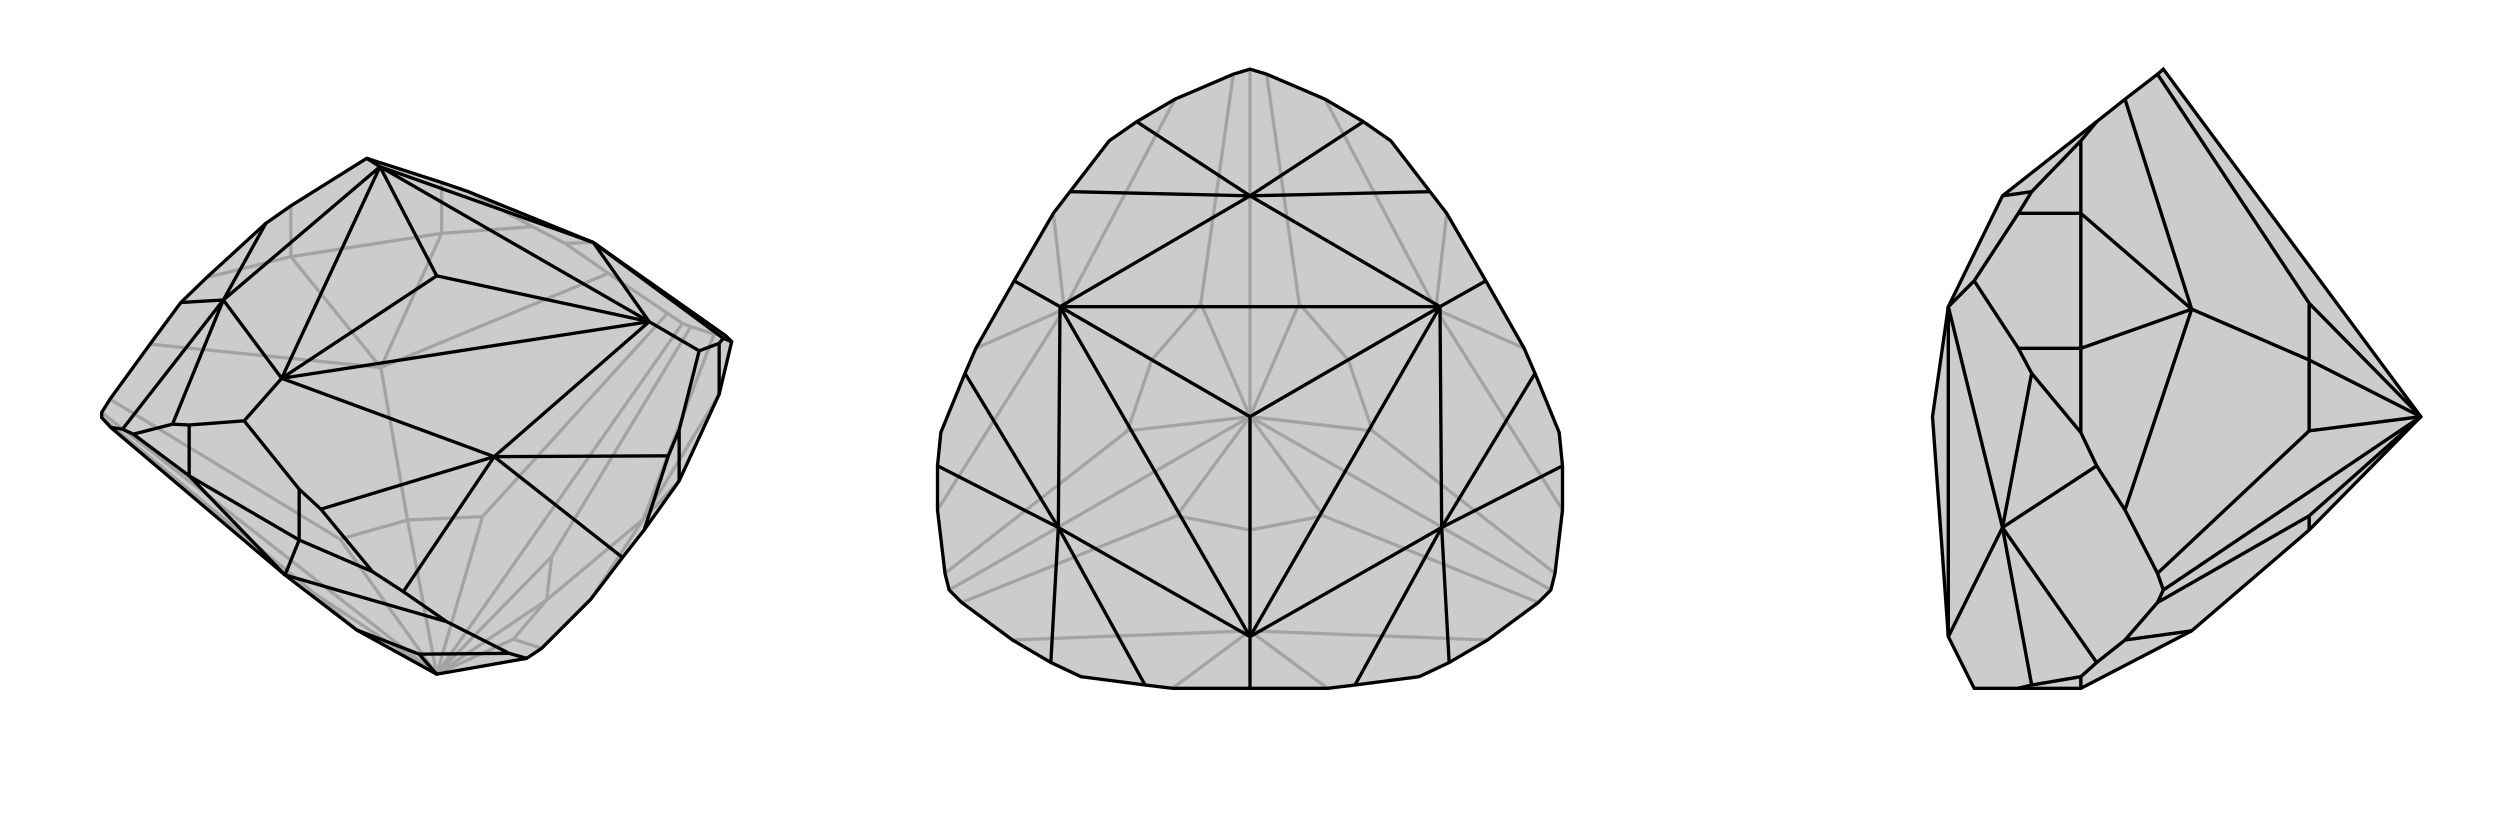 <svg xmlns="http://www.w3.org/2000/svg" viewBox="0 0 3000 1000">
    <g stroke="currentColor" stroke-width="4" fill="none" transform="translate(24 -21)">
        <path fill="currentColor" stroke="none" fill-opacity=".2" d="M404,777L318,711L109,534L98,522L98,516L108,500L156,434L193,384L224,354L295,289L325,268L416,211L506,240L538,251L688,312L847,424L854,431L839,494L791,598L749,657L723,690L685,740L626,799L608,811L500,830z" />
<path stroke-opacity=".2" d="M500,830L98,516M500,830L795,409M500,830L353,733M500,830L638,689M500,830L592,788M500,830L632,741M500,830L384,668M500,830L555,641M500,830L465,645M353,733L98,522M404,777L353,733M638,689L805,413M638,689L632,741M592,788L626,799M632,741L592,788M632,741L748,644M384,668L108,500M384,668L465,645M555,641L777,397M555,641L465,645M465,645L433,462M748,644L833,422M748,644L685,740M325,329L224,354M433,462L156,434M506,301L615,293M433,462L706,349M748,644L839,494M748,644L791,598M433,462L325,329M433,462L506,301M325,329L325,268M506,301L506,240M325,329L506,301M615,293L538,251M615,293L654,313M795,409L805,413M795,409L777,397M805,413L833,422M777,397L706,349M833,422L847,424M706,349L654,313M654,313L688,312" />
<path d="M404,777L318,711L109,534L98,522L98,516L108,500L156,434L193,384L224,354L295,289L325,268L416,211L506,240L538,251L688,312L847,424L854,431L839,494L791,598L749,657L723,690L685,740L626,799L608,811L500,830z" />
<path d="M500,830L479,806M479,806L587,805M479,806L404,777M335,669L423,707M318,711L512,767M203,592L136,542M318,711L335,669M318,711L203,592M335,669L335,608M203,592L203,531M335,669L203,592M839,494L839,433M791,598L791,537M335,608L361,632M335,608L269,526M203,531L183,530M203,531L269,526M269,526L314,475M416,211L432,221M839,433L844,427M839,433L815,442M791,537L778,568M791,537L815,442M815,442L755,407M423,707L361,632M423,707L460,731M361,632L569,569M136,542L183,530M136,542L123,536M183,530L244,381M295,289L244,381M854,431L844,427M844,427L688,312M749,657L778,568M778,568L569,569M109,534L123,536M123,536L244,381M193,384L244,381M608,811L587,805M587,805L512,767M512,767L460,731M460,731L569,569M723,690L569,569M314,475L244,381M432,221L244,381M432,221L688,312M688,312L755,407M314,475L569,569M755,407L569,569M314,475L432,221M432,221L755,407M432,221L500,352M314,475L755,407M314,475L500,352M755,407L500,352" />
    </g>
    <g stroke="currentColor" stroke-width="4" fill="none" transform="translate(1000 0)">
        <path fill="currentColor" stroke="none" fill-opacity=".2" d="M500,826L407,826L374,822L297,812L261,795L215,768L154,723L139,708L134,688L125,612L125,559L129,519L158,448L171,418L217,337L264,256L284,230L331,169L364,146L410,119L480,89L500,83L520,89L590,119L636,146L669,169L716,230L736,256L783,337L829,418L842,448L871,519L875,559L875,612L866,688L861,708L846,723L785,768L739,795L703,812L626,822L593,826z" />
<path stroke-opacity=".2" d="M500,500L861,708M500,500L139,708M500,500L500,83M500,500L588,619M500,500L412,619M500,500L500,636M500,500L559,364M500,500L647,517M500,500L618,432M500,500L353,517M500,500L441,364M500,500L382,432M588,619L846,723M588,619L500,636M412,619L154,723M500,636L412,619M500,636L500,757M559,364L520,89M559,364L618,432M647,517L866,688M618,432L647,517M618,432L723,371M353,517L134,688M353,517L382,432M441,364L480,89M441,364L382,432M382,432L277,371M500,757L785,768M500,757L215,768M723,371L590,119M723,371L875,612M277,371L125,612M277,371L410,119M500,757L593,826M500,757L407,826M723,371L736,256M723,371L829,418M277,371L171,418M277,371L264,256" />
<path d="M500,826L407,826L374,822L297,812L261,795L215,768L154,723L139,708L134,688L125,612L125,559L129,519L158,448L171,418L217,337L264,256L284,230L331,169L364,146L410,119L480,89L500,83L520,89L590,119L636,146L669,169L716,230L736,256L783,337L829,418L842,448L871,519L875,559L875,612L866,688L861,708L846,723L785,768L739,795L703,812L626,822L593,826z" />
<path d="M500,826L500,764M217,337L272,368M783,337L728,368M626,822L730,633M374,822L270,633M158,448L270,633M284,230L500,235M716,230L500,235M842,448L730,633M261,795L270,633M125,559L270,633M364,146L500,235M636,146L500,235M739,795L730,633M875,559L730,633M500,764L270,633M272,368L270,633M272,368L500,235M500,235L728,368M500,764L730,633M728,368L730,633M500,764L272,368M272,368L728,368M272,368L500,500M500,764L728,368M500,764L500,500M728,368L500,500" />
    </g>
    <g stroke="currentColor" stroke-width="4" fill="none" transform="translate(2000 0)">
        <path fill="currentColor" stroke="none" fill-opacity=".2" d="M771,636L630,757L497,826L422,826L369,826L338,764L319,500L338,368L403,235L516,146L550,119L589,89L596,83L905,500z" />
<path stroke-opacity=".2" d="M905,500L596,708M905,500L771,619M905,500L771,517M905,500L771,364M905,500L771,432M771,619L589,723M771,636L771,619M771,517L589,688M771,517L771,432M771,364L589,89M771,364L771,432M771,432L630,371M497,826L497,812M630,757L550,768M497,418L497,519M630,371L550,612M497,256L497,169M630,371L550,119M630,371L497,418M630,371L497,256M497,418L422,418M497,256L422,256M497,418L497,256M422,826L438,822M422,418L438,448M422,418L369,337M422,256L438,230M422,256L369,337M369,337L338,368M497,812L438,822M497,812L516,795M438,822L403,633M497,519L438,448M497,519L516,559M438,448L403,633M497,169L438,230M497,169L516,146M438,230L403,235M596,708L589,723M596,708L589,688M589,723L550,768M589,688L550,612M550,768L516,795M550,612L516,559M516,795L403,633M516,559L403,633M338,764L403,633M338,368L403,633M338,764L338,368" />
<path d="M771,636L630,757L497,826L422,826L369,826L338,764L319,500L338,368L403,235L516,146L550,119L589,89L596,83L905,500z" />
<path d="M905,500L596,708M905,500L771,619M905,500L771,364M905,500L771,517M905,500L771,432M771,619L589,723M771,619L771,636M771,364L589,89M771,364L771,432M771,517L589,688M771,432L771,517M771,432L630,371M497,826L497,812M630,757L550,768M497,256L497,169M630,371L550,119M497,418L497,519M630,371L550,612M630,371L497,256M630,371L497,418M497,256L422,256M497,418L422,418M497,256L497,418M422,826L438,822M422,256L438,230M422,256L369,337M422,418L438,448M422,418L369,337M369,337L338,368M497,812L438,822M497,812L516,795M438,822L403,633M497,169L438,230M497,169L516,146M438,230L403,235M497,519L438,448M497,519L516,559M438,448L403,633M596,708L589,723M596,708L589,688M589,723L550,768M589,688L550,612M550,768L516,795M550,612L516,559M516,795L403,633M516,559L403,633M338,764L403,633M338,368L403,633M338,764L338,368" />
    </g>
</svg>